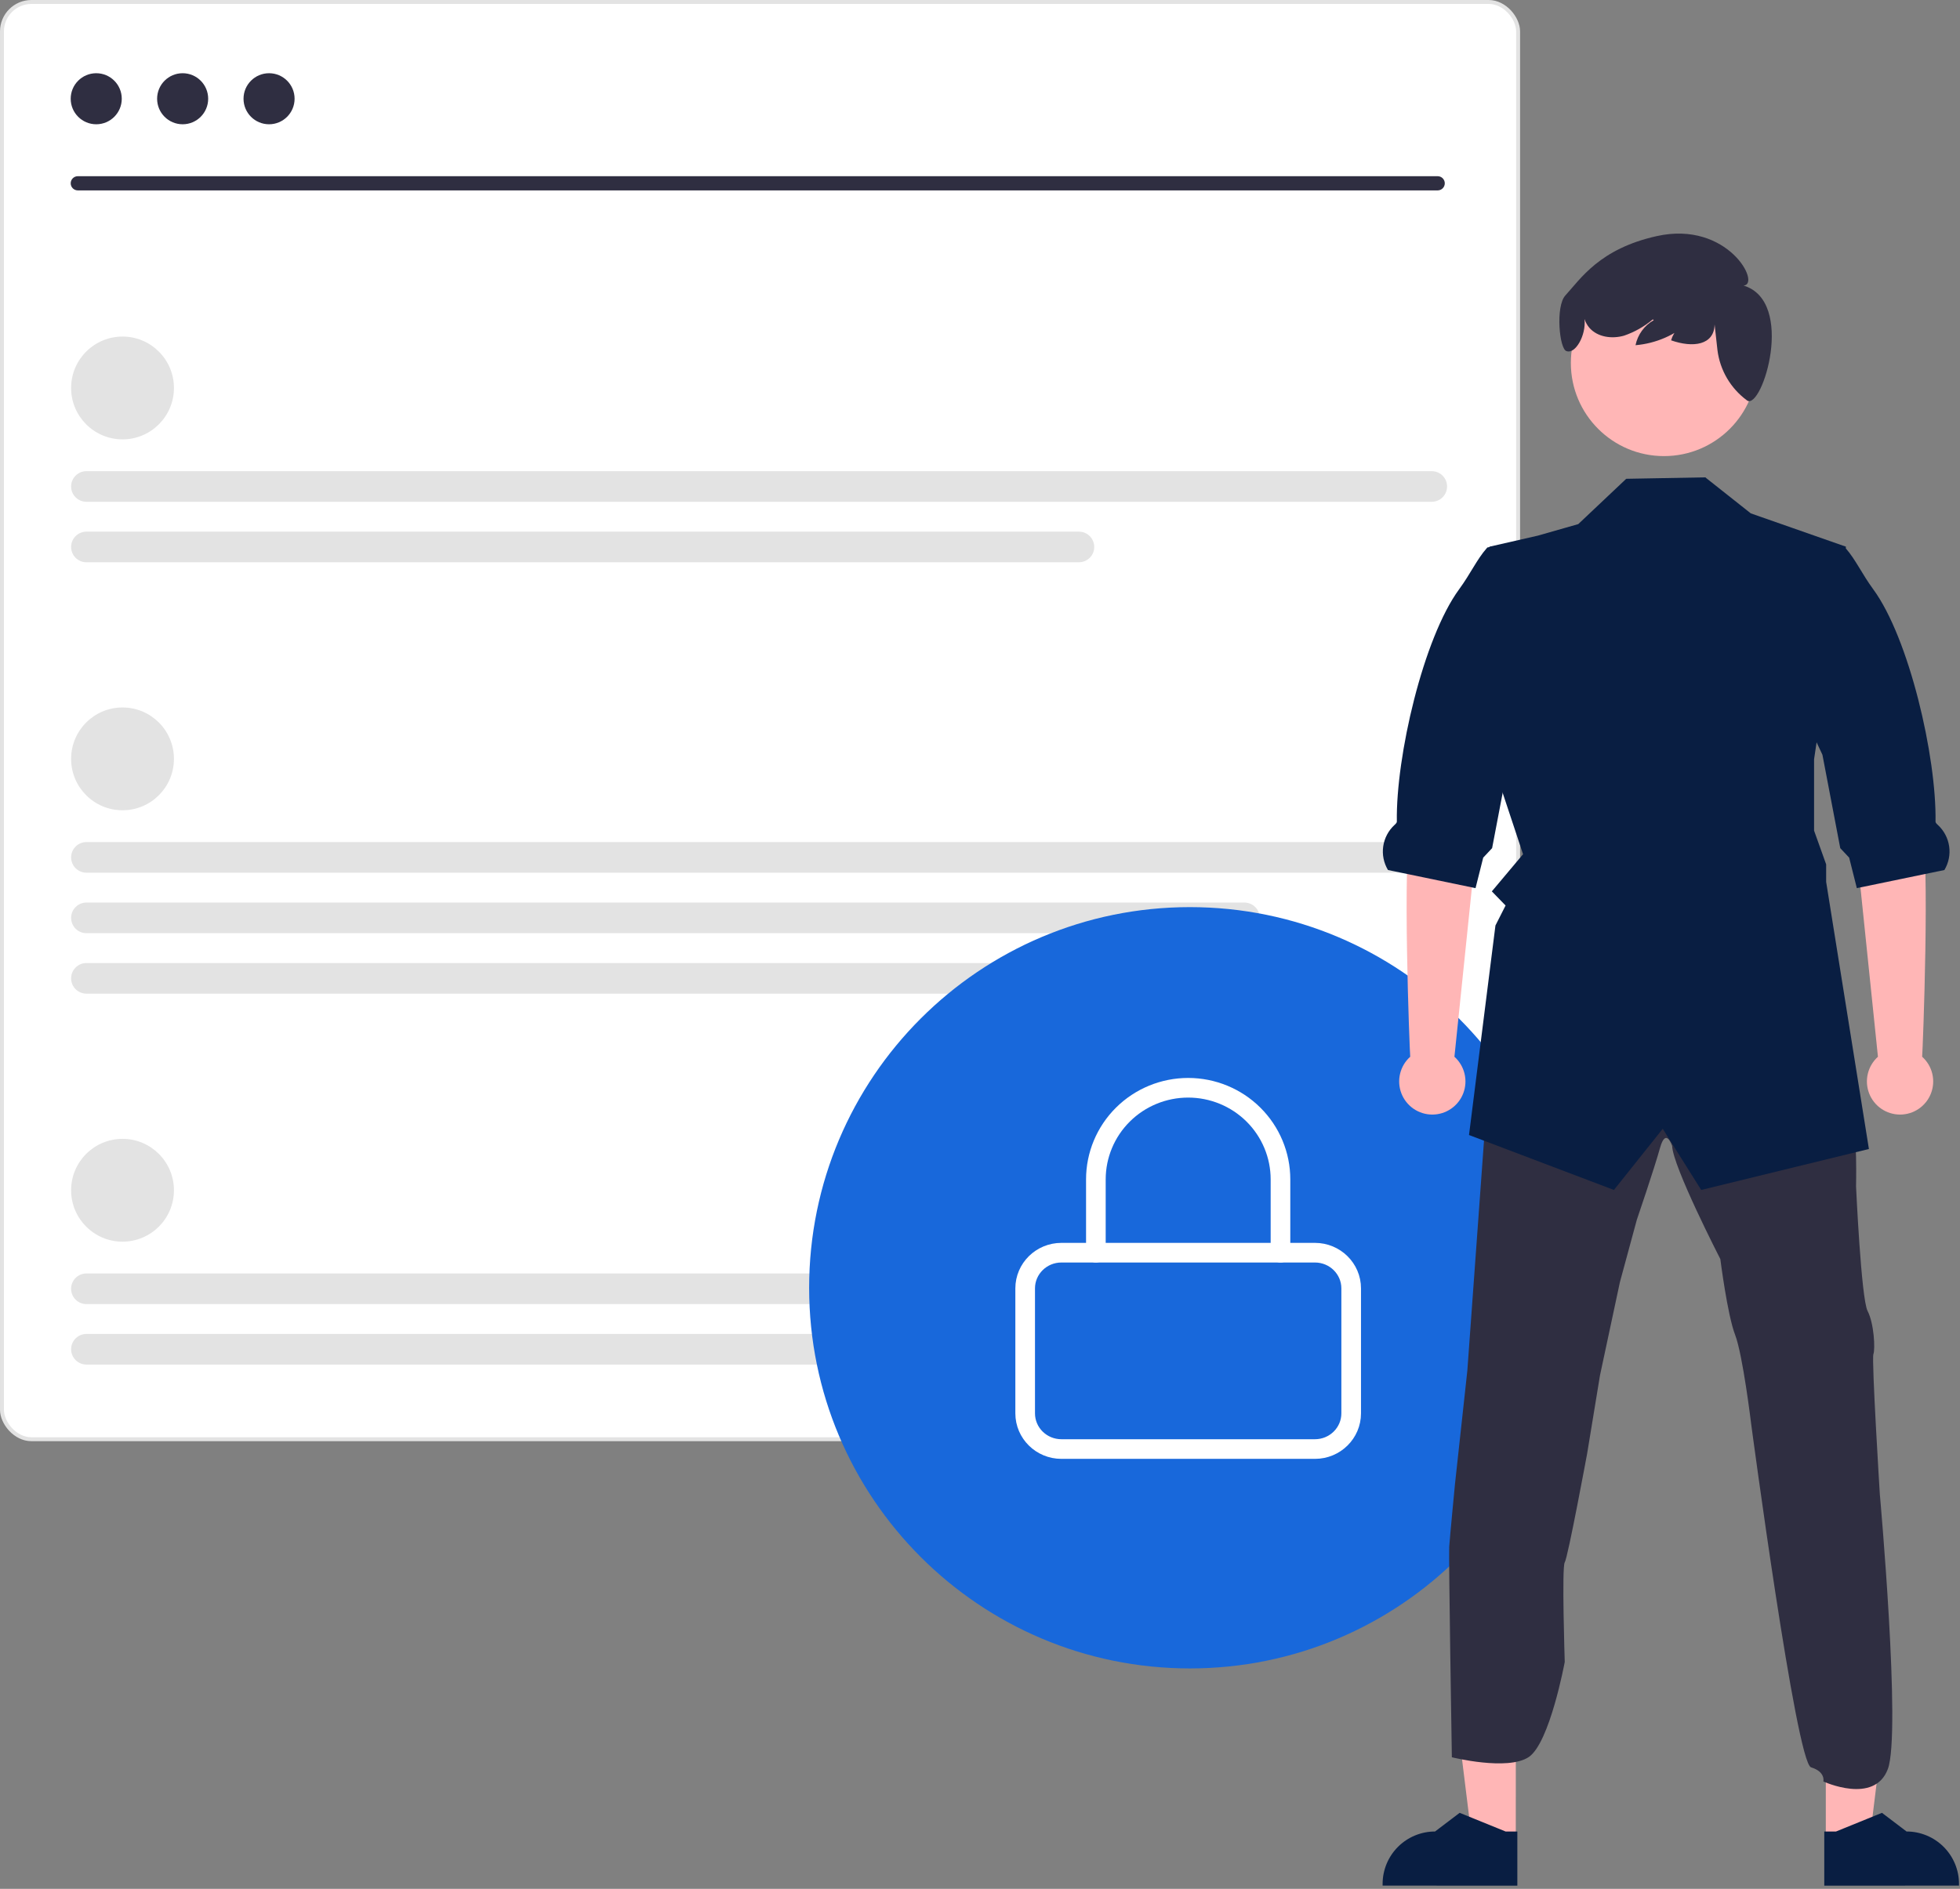 <svg xmlns="http://www.w3.org/2000/svg" width="499" height="481" viewBox="0 0 499 481" fill="none"><rect x="0" y="0" width="499" height="481" fill="#808080" stroke="none"/><rect x="0.5" y="0.5" width="386" height="366" rx="7.5" fill="white" stroke="#E3E3E3"></rect><path d="M366.062 48.484H19.769C19.296 48.474 18.846 48.279 18.516 47.942C18.185 47.604 18 47.15 18 46.678C18 46.205 18.185 45.751 18.516 45.413C18.846 45.076 19.296 44.881 19.769 44.871H366.062C366.534 44.881 366.984 45.076 367.315 45.413C367.645 45.751 367.831 46.205 367.831 46.678C367.831 47.15 367.645 47.604 367.315 47.942C366.984 48.279 366.534 48.474 366.062 48.484Z" fill="#2F2E41"></path><path d="M24.5 31.646C28.09 31.646 31 28.736 31 25.146C31 21.557 28.09 18.646 24.5 18.646C20.91 18.646 18 21.557 18 25.146C18 28.736 20.91 31.646 24.5 31.646Z" fill="#2F2E41"></path><path d="M46.5 31.646C50.09 31.646 53 28.736 53 25.146C53 21.557 50.09 18.646 46.5 18.646C42.91 18.646 40 21.557 40 25.146C40 28.736 42.91 31.646 46.5 31.646Z" fill="#2F2E41"></path><path d="M68.5 31.646C72.09 31.646 75 28.736 75 25.146C75 21.557 72.09 18.646 68.5 18.646C64.91 18.646 62 21.557 62 25.146C62 28.736 64.91 31.646 68.5 31.646Z" fill="#2F2E41"></path><path d="M31.193 111.885C38.422 111.885 44.283 106.024 44.283 98.795C44.283 91.566 38.422 85.706 31.193 85.706C23.964 85.706 18.104 91.566 18.104 98.795C18.104 106.024 23.964 111.885 31.193 111.885Z" fill="#E3E3E3"></path><path d="M364.516 127.78H22.002C20.968 127.78 19.977 127.369 19.246 126.638C18.515 125.907 18.104 124.916 18.104 123.882C18.104 122.848 18.515 121.857 19.246 121.126C19.977 120.395 20.968 119.984 22.002 119.984H364.516C365.55 119.984 366.541 120.395 367.272 121.126C368.003 121.857 368.414 122.848 368.414 123.882C368.414 124.916 368.003 125.907 367.272 126.638C366.541 127.369 365.55 127.78 364.516 127.78Z" fill="#E3E3E3"></path><path d="M274.686 143.182H22.002C20.968 143.182 19.977 142.771 19.246 142.04C18.515 141.309 18.104 140.317 18.104 139.284C18.104 138.25 18.515 137.258 19.246 136.527C19.977 135.796 20.968 135.386 22.002 135.386H274.686C275.719 135.386 276.711 135.796 277.442 136.527C278.173 137.258 278.584 138.25 278.584 139.284C278.584 140.317 278.173 141.309 277.442 142.04C276.711 142.771 275.719 143.182 274.686 143.182Z" fill="#E3E3E3"></path><path d="M31.193 316.189C38.422 316.189 44.283 310.329 44.283 303.1C44.283 295.871 38.422 290.011 31.193 290.011C23.964 290.011 18.104 295.871 18.104 303.1C18.104 310.329 23.964 316.189 31.193 316.189Z" fill="#E3E3E3"></path><path d="M364.516 332.085H22.002C21.489 332.085 20.982 331.985 20.508 331.79C20.035 331.594 19.604 331.307 19.242 330.945C18.879 330.583 18.591 330.153 18.395 329.68C18.199 329.207 18.098 328.699 18.098 328.187C18.098 327.674 18.199 327.167 18.395 326.694C18.591 326.22 18.879 325.79 19.242 325.428C19.604 325.066 20.035 324.779 20.508 324.584C20.982 324.388 21.489 324.288 22.002 324.289H364.516C365.602 324.35 366.626 324.814 367.387 325.591C368.148 326.367 368.592 327.401 368.63 328.487C368.598 328.995 368.466 329.49 368.242 329.946C368.017 330.402 367.705 330.808 367.322 331.143C366.94 331.477 366.495 331.733 366.013 331.894C365.532 332.056 365.023 332.12 364.516 332.085Z" fill="#E3E3E3"></path><path d="M274.686 347.486H22.002C20.968 347.486 19.977 347.076 19.246 346.345C18.515 345.614 18.104 344.622 18.104 343.588C18.104 342.555 18.515 341.563 19.246 340.832C19.977 340.101 20.968 339.69 22.002 339.69H274.686C275.719 339.69 276.711 340.101 277.442 340.832C278.173 341.563 278.584 342.555 278.584 343.588C278.584 344.622 278.173 345.614 277.442 346.345C276.711 347.076 275.719 347.486 274.686 347.486Z" fill="#E3E3E3"></path><path d="M31.193 206.336C38.422 206.336 44.283 200.476 44.283 193.247C44.283 186.018 38.422 180.157 31.193 180.157C23.964 180.157 18.104 186.018 18.104 193.247C18.104 200.476 23.964 206.336 31.193 206.336Z" fill="#E3E3E3"></path><path d="M364.516 222.231H22.002C20.968 222.231 19.977 221.82 19.246 221.089C18.515 220.358 18.104 219.367 18.104 218.333C18.104 217.3 18.515 216.308 19.246 215.577C19.977 214.846 20.968 214.436 22.002 214.436H364.516C365.55 214.436 366.541 214.846 367.272 215.577C368.003 216.308 368.414 217.3 368.414 218.333C368.414 219.367 368.003 220.358 367.272 221.089C366.541 221.82 365.55 222.231 364.516 222.231Z" fill="#E3E3E3"></path><path d="M316.818 237.633H22.002C20.968 237.633 19.977 237.222 19.246 236.491C18.515 235.76 18.104 234.769 18.104 233.735C18.104 232.701 18.515 231.71 19.246 230.979C19.977 230.248 20.968 229.837 22.002 229.837H316.818C317.852 229.837 318.844 230.248 319.575 230.979C320.306 231.71 320.716 232.701 320.716 233.735C320.716 234.769 320.306 235.76 319.575 236.491C318.844 237.222 317.852 237.633 316.818 237.633Z" fill="#E3E3E3"></path><path d="M296.808 253.035H22.002C20.968 253.035 19.977 252.624 19.246 251.893C18.515 251.162 18.104 250.171 18.104 249.137C18.104 248.103 18.515 247.112 19.246 246.381C19.977 245.65 20.968 245.239 22.002 245.239H296.808C297.842 245.239 298.834 245.65 299.565 246.381C300.296 247.112 300.706 248.103 300.706 249.137C300.706 250.171 300.296 251.162 299.565 251.893C298.834 252.624 297.842 253.035 296.808 253.035Z" fill="#E3E3E3"></path><path d="M302.934 424.867C356.469 424.867 399.867 381.469 399.867 327.934C399.867 274.399 356.469 231 302.934 231C249.399 231 206 274.399 206 327.934C206 381.469 249.399 424.867 302.934 424.867Z" fill="#1868DB"></path><path d="M385.909 468.542L374.755 468.541L369.448 425.514L385.912 425.515L385.909 468.542Z" fill="#FFB6B6"></path><path d="M386.303 480.179L352 480.177V479.744C352 476.203 353.407 472.807 355.911 470.303C358.414 467.799 361.81 466.392 365.351 466.392L371.618 461.639L383.309 466.393L386.303 466.393L386.303 480.179Z" fill="#091E42"></path><path d="M464.838 468.542L475.993 468.541L481.3 425.514L464.836 425.515L464.838 468.542Z" fill="#FFB6B6"></path><path d="M464.445 480.179L498.748 480.177V479.744C498.748 476.203 497.341 472.807 494.837 470.303C492.333 467.799 488.937 466.392 485.396 466.392L479.13 461.639L467.439 466.393L464.445 466.393L464.445 480.179Z" fill="#091E42"></path><path d="M368.957 393.897C369.122 391.441 370.432 377.864 370.432 377.864L373.569 349.069L379.099 272.741L379.46 267.745L408.427 262.183L428.225 252.692L451.756 260.215L470.08 267.086C470.08 267.086 470.111 270.027 470.252 273.58C470.44 278.232 470.77 283.934 471.554 285.417C472.864 288.037 472.535 302.101 472.535 302.101C472.535 302.101 473.837 330.715 475.476 333.852C477.115 336.99 477.445 343.524 476.951 344.834C476.457 346.143 478.59 380.507 478.59 380.507C478.59 380.507 484.066 441.318 480.63 450.488C477.195 459.657 464.212 453.651 464.212 453.651C464.212 453.651 464.84 451.203 461.075 450.05C457.31 448.897 445.842 362.67 445.842 362.67C445.842 362.67 443.709 344.99 441.748 339.923C439.787 334.856 437.983 320.62 437.983 320.62C437.983 320.62 425.872 297.057 425.715 291.817C425.715 291.817 424.13 286.915 422.632 292.311C421.134 297.708 416.718 310.634 416.718 310.634L412.412 326.51L407.345 350.23L404.066 370.2C404.066 370.2 399.156 396.705 398.371 397.85C397.587 398.995 398.371 423.209 398.371 423.209C398.371 423.209 394.575 443.83 389.21 447.43C383.845 451.031 369.63 447.488 369.63 447.488C369.63 447.488 368.793 396.352 368.957 393.897Z" fill="#2F2E41"></path><path d="M381.315 198.13L387.755 217.528L379.809 226.987L383.308 230.588L380.727 235.678L373.997 289.032L410.894 303.025L423.319 287.447L433.116 303.025L475.81 292.593L464.922 224.556V220.108L461.848 211.519V193.337L469.966 139.215L445.736 130.728L434.151 121.559L430.402 134.454L414.44 131.615L414.024 121.927L401.811 133.466L391.527 136.399L379.213 139.215L377.644 143.137L380.781 142.353L380.272 193.377L381.315 198.13Z" fill="#091E42"></path><path d="M370.286 269.104L376.483 209.123L378.119 184.436L360.774 181.3C360.774 181.3 361.461 198.951 359.189 208.911C356.947 218.738 358.892 267.788 359.03 269.099C357.756 270.238 356.858 271.737 356.455 273.398C356.052 275.058 356.162 276.802 356.771 278.398C357.38 279.995 358.46 281.369 359.867 282.338C361.274 283.308 362.942 283.827 364.651 283.828C366.36 283.829 368.029 283.311 369.437 282.343C370.845 281.375 371.926 280.002 372.536 278.406C373.147 276.81 373.259 275.066 372.857 273.405C372.456 271.744 371.559 270.245 370.286 269.104Z" fill="#FFB6B6"></path><path d="M353.368 221.552L358.192 222.548L374.742 225.976L375.66 226.164L377.613 218.399L379.88 215.983L384.194 193.377L384.421 192.2L390.94 178.27L395.449 136.399L378.679 139.411C378.593 139.498 378.515 139.592 378.436 139.686C376.028 142.416 374.31 146.212 371.502 150.032C362.364 162.464 355.352 192.671 355.627 209.221C355.635 209.488 355.36 209.778 355.031 210.076C353.476 211.506 352.461 213.428 352.158 215.518C351.855 217.609 352.282 219.74 353.368 221.552Z" fill="#091E42"></path><path d="M478.108 269.104L471.911 209.123L470.276 184.436L487.621 181.3C487.621 181.3 486.933 198.951 489.206 208.911C491.448 218.738 489.503 267.788 489.364 269.099C490.638 270.238 491.536 271.737 491.94 273.398C492.343 275.058 492.233 276.802 491.623 278.398C491.014 279.995 489.935 281.369 488.528 282.338C487.12 283.308 485.452 283.827 483.743 283.828C482.035 283.829 480.366 283.311 478.958 282.343C477.55 281.375 476.469 280.002 475.858 278.406C475.247 276.81 475.135 275.066 475.537 273.405C475.939 271.744 476.836 270.245 478.108 269.104Z" fill="#FFB6B6"></path><path d="M495.027 221.552L490.203 222.548L473.652 225.976L472.735 226.164L470.782 218.399L468.515 215.983L464.201 193.377L463.973 192.2L457.455 178.27L458.945 136.399L469.715 139.411C469.802 139.498 469.88 139.592 469.958 139.686C472.367 142.416 474.084 146.212 476.892 150.032C486.03 162.464 493.042 192.671 492.768 209.221C492.76 209.488 493.035 209.778 493.364 210.076C494.919 211.506 495.934 213.428 496.237 215.518C496.539 217.609 496.112 219.74 495.027 221.552Z" fill="#091E42"></path><path d="M406.144 142.594L414.024 121.927L434.151 121.559L440.83 142.594L464.836 276.698C464.836 276.698 391.292 297.178 392.038 272.56C392.822 246.675 396.361 212.292 396.361 212.292L406.144 142.594Z" fill="#091E42"></path><path d="M423.637 116.147C436.732 116.147 447.347 105.531 447.347 92.436C447.347 79.342 436.732 68.727 423.637 68.727C410.543 68.727 399.927 79.342 399.927 92.436C399.927 105.531 410.543 116.147 423.637 116.147Z" fill="#FFB6B6"></path><path d="M398.529 75.237C402.389 71.035 407.218 63.345 421.842 60.115C439.912 56.125 448.451 72.449 443.894 72.716C457.219 76.752 448.659 104.327 444.839 102.014C444.806 101.991 444.775 101.967 444.745 101.941C442.69 100.428 440.966 98.512 439.677 96.31C438.387 94.108 437.561 91.666 437.247 89.134L436.522 82.609C436.419 87.918 430.992 88.62 425.448 86.665C425.776 85.501 426.402 84.442 427.263 83.594C428.125 82.746 429.193 82.136 430.362 81.827C426.497 85.33 421.588 87.466 416.39 87.906C416.663 86.576 417.216 85.321 418.014 84.223C418.812 83.125 419.835 82.211 421.016 81.542L420.797 81.327C418.632 83.152 416.146 84.56 413.467 85.477C410.411 86.353 406.749 85.879 404.655 83.487C404.091 82.827 403.665 82.06 403.403 81.233C403.855 85.438 401.035 90.237 398.844 89.413C397.022 89.059 395.96 78.034 398.529 75.237Z" fill="#2F2E41"></path><path d="M334.778 319H270.222C265.129 319 261 323.07 261 328.091V359.909C261 364.93 265.129 369 270.222 369H334.778C339.871 369 344 364.93 344 359.909V328.091C344 323.07 339.871 319 334.778 319Z" stroke="white" stroke-width="5" stroke-linecap="round" stroke-linejoin="round"></path><path d="M279 319V300.333C279 294.145 281.476 288.21 285.883 283.834C290.29 279.458 296.267 277 302.5 277C308.733 277 314.71 279.458 319.117 283.834C323.524 288.21 326 294.145 326 300.333V319" stroke="white" stroke-width="5" stroke-linecap="round" stroke-linejoin="round"></path></svg>